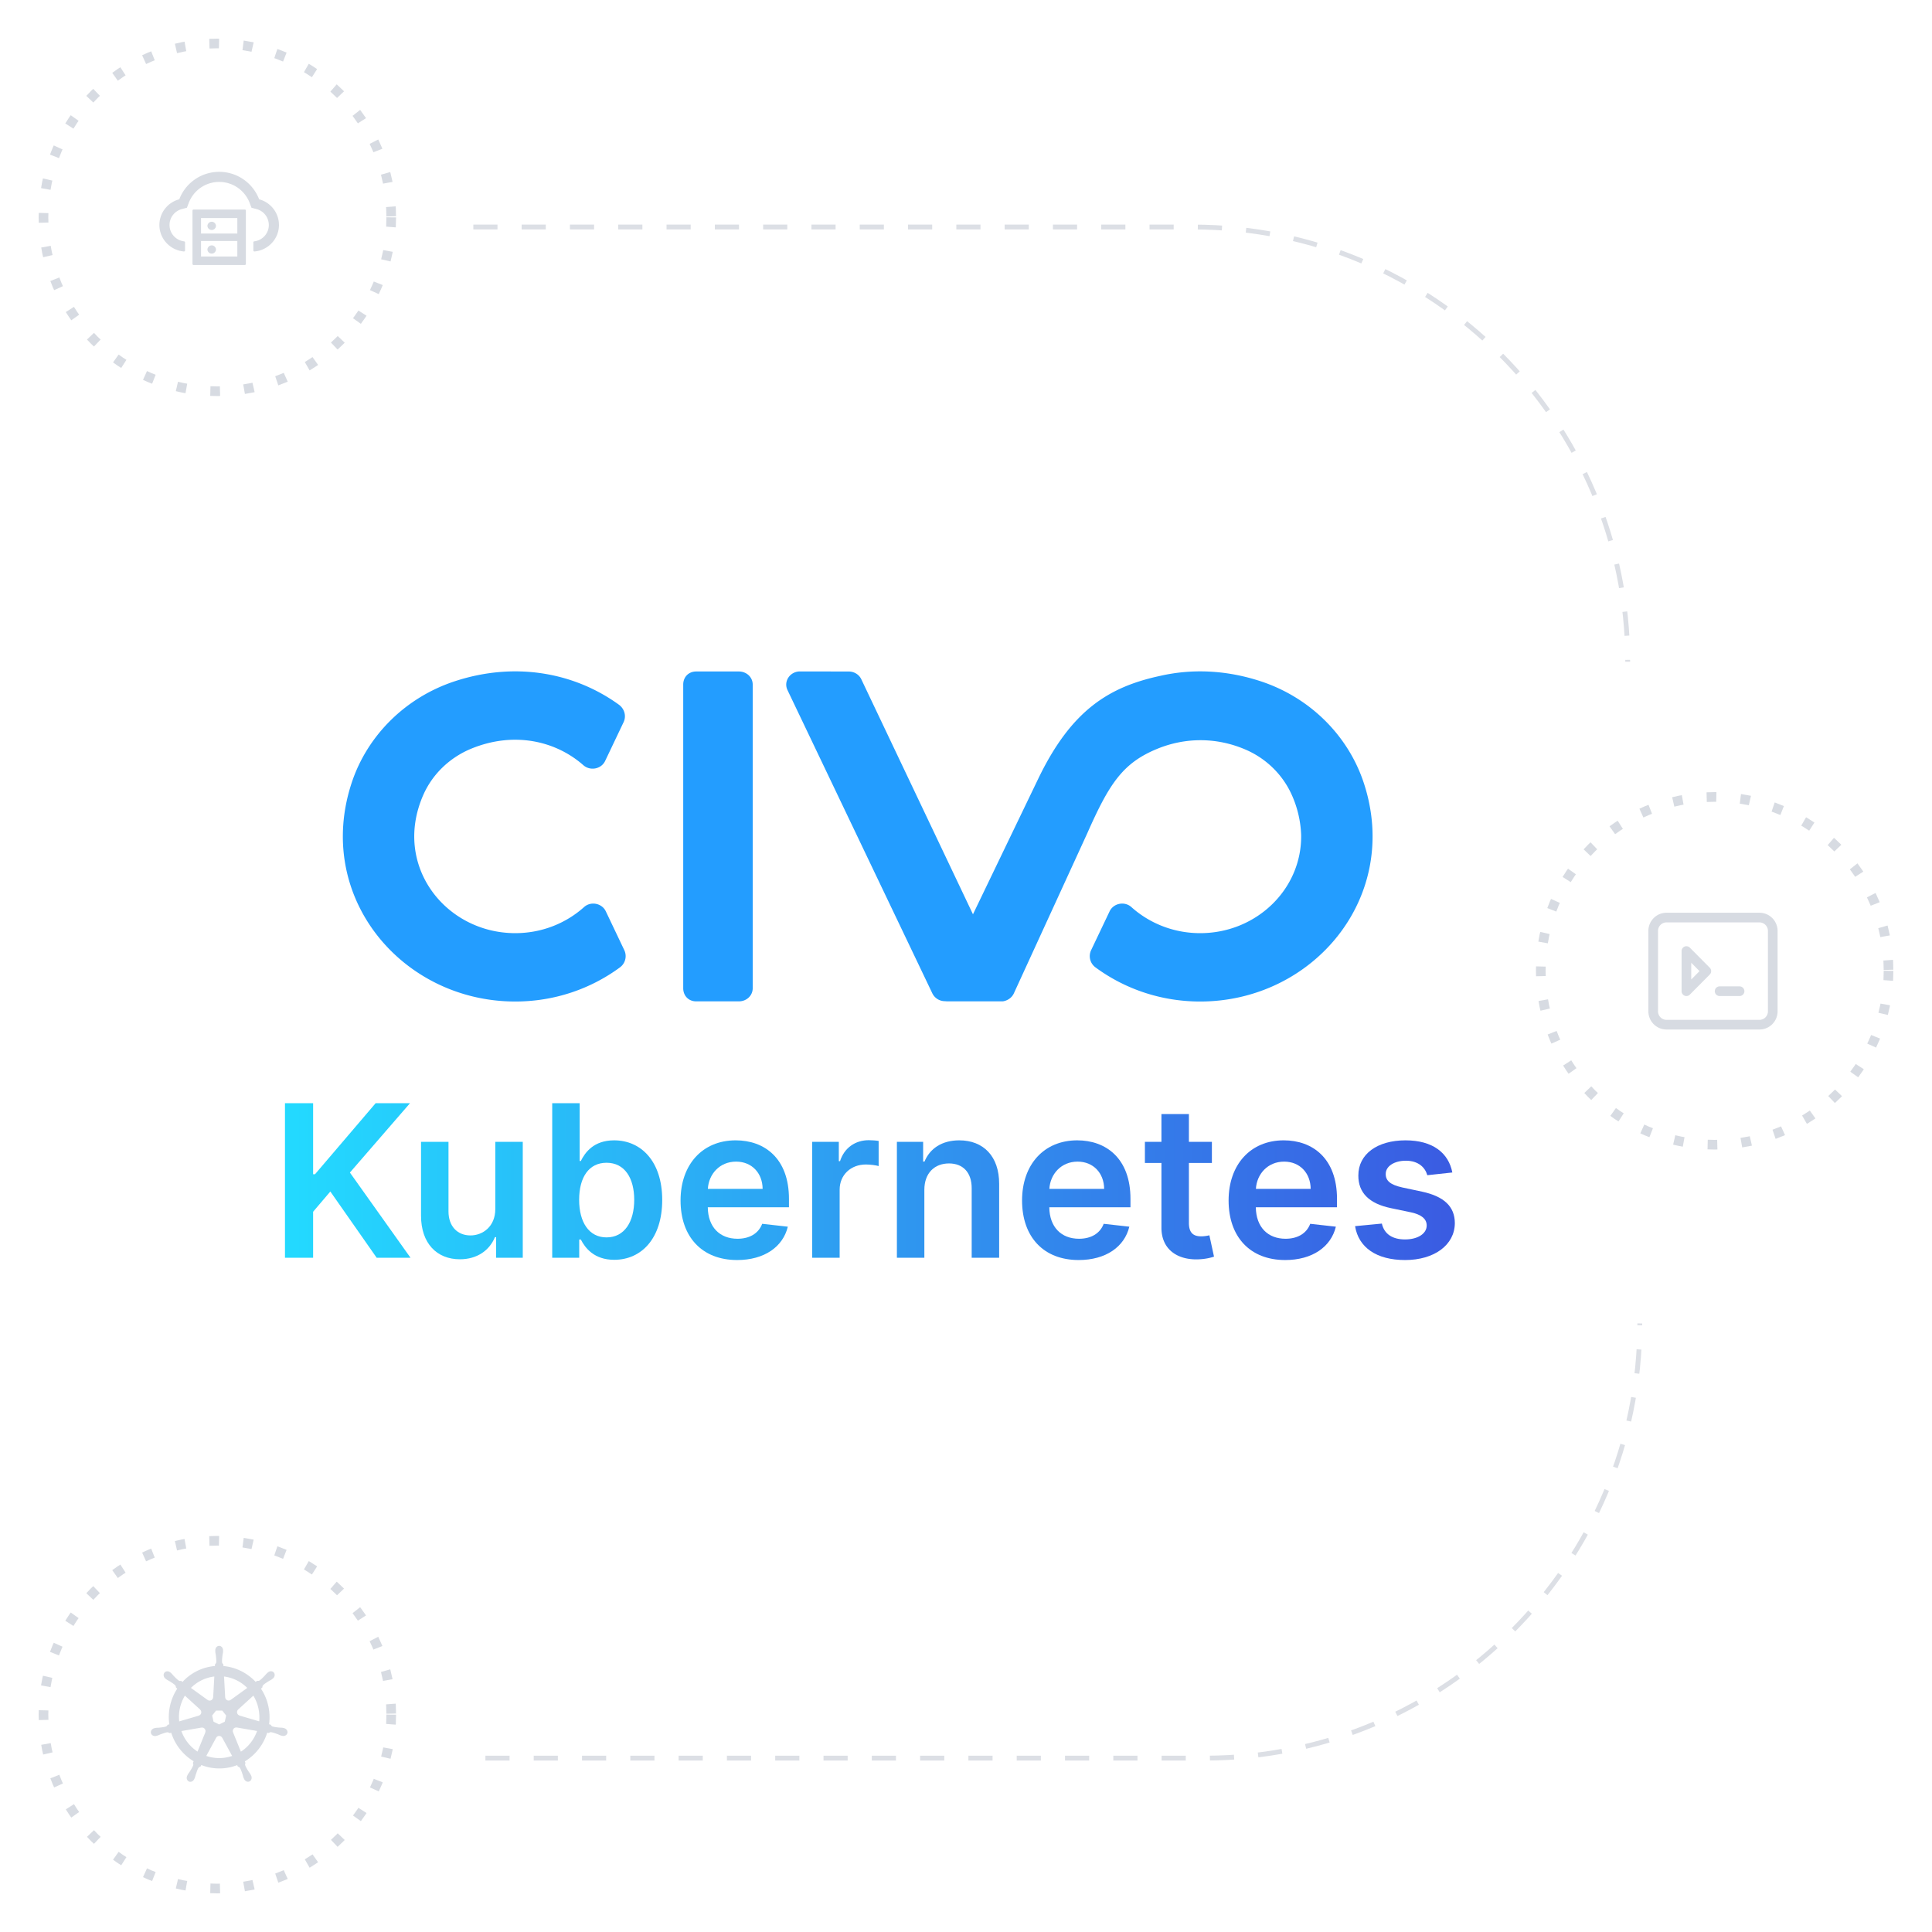 <svg width="400" height="400" fill="none" xmlns="http://www.w3.org/2000/svg">
  <g opacity=".4">
    <circle cx="45" cy="355" r="36" stroke="#9CA6B6" stroke-width="2" stroke-dasharray="2 5"/>
    <path d="M45.377 340.76c-.443 0-.803.407-.803.908l.002.023c0 .068-.004.15-.002.21.01.289.073.511.11.777.067.571.124 1.044.09 1.484-.035.166-.155.317-.262.423l-.019.346a10.285 10.285 0 0 0-6.699 3.28 13.558 13.558 0 0 1-.29-.21c-.142.02-.287.065-.476-.047-.36-.247-.687-.587-1.083-.996-.181-.196-.313-.383-.528-.572-.05-.043-.124-.101-.179-.145a.946.946 0 0 0-.56-.215.77.77 0 0 0-.64.289c-.275.353-.187.893.198 1.205l.012.009c.053.044.118.1.167.136.229.172.438.261.665.397.48.302.879.553 1.195.855.123.133.145.369.16.471l.258.234A10.738 10.738 0 0 0 35.055 357l-.337.1c-.088.116-.214.3-.345.354-.413.133-.878.181-1.439.241-.264.023-.491.009-.77.063-.062.012-.148.035-.215.051l-.007.002-.012.003c-.473.117-.777.56-.68.996.099.437.561.702 1.037.598l.012-.002.016-.005c.066-.015.15-.032.207-.047.275-.075.474-.185.72-.282.532-.194.972-.356 1.4-.419.18-.014.369.112.462.166l.35-.061a10.604 10.604 0 0 0 4.632 5.888l-.146.357c.052.138.11.326.071.462-.156.412-.423.846-.727 1.331-.147.224-.298.397-.43.653-.032.062-.073.156-.103.22-.207.45-.055.968.341 1.162.399.196.894-.01 1.108-.461l.002-.002v-.001c.03-.064.074-.148.1-.208.113-.266.151-.493.231-.75.213-.543.33-1.114.622-1.469.08-.097.21-.135.346-.172l.182-.335a10.2 10.2 0 0 0 7.41.019c.052.092.147.27.172.315.138.045.288.069.41.253.219.381.369.831.55 1.375.081.257.12.484.234.75.026.06.07.145.1.209.214.452.71.659 1.11.463.396-.194.548-.712.341-1.162-.03-.064-.072-.158-.104-.22-.133-.256-.284-.428-.43-.651-.305-.485-.557-.887-.713-1.299-.065-.212.011-.344.062-.482-.03-.036-.096-.236-.134-.33 2.221-1.336 3.86-3.468 4.63-5.931.103.017.284.049.342.061.121-.081.232-.187.45-.169.429.063.869.225 1.4.419.247.096.446.208.72.283.059.016.142.031.208.046l.016.005.012.002c.476.104.938-.161 1.036-.598.098-.437-.206-.88-.68-.996-.068-.016-.166-.043-.233-.056-.28-.054-.507-.041-.77-.063-.562-.06-1.027-.108-1.44-.241-.168-.067-.288-.271-.346-.355l-.325-.096a10.753 10.753 0 0 0-.168-3.818 10.688 10.688 0 0 0-1.505-3.542l.285-.26c.013-.147.002-.301.151-.463.316-.302.714-.553 1.195-.855.228-.136.438-.224.667-.396.052-.039.122-.101.177-.145.385-.313.474-.853.197-1.206-.276-.353-.812-.386-1.198-.073-.054.044-.129.101-.178.145-.216.188-.349.375-.53.571-.396.41-.724.751-1.083.998-.156.092-.384.06-.487.054l-.306.222c-1.741-1.86-4.112-3.049-6.666-3.28a20.898 20.898 0 0 1-.019-.365c-.104-.102-.23-.189-.262-.409-.035-.44.023-.913.091-1.484.037-.266.1-.488.11-.777.002-.066-.002-.161-.002-.233 0-.501-.36-.908-.803-.908Zm-1.005 6.343-.239 4.29-.017.008a.714.714 0 0 1-.707.691.69.69 0 0 1-.417-.139l-.007.004-3.454-2.494a8.23 8.23 0 0 1 4.84-2.36Zm2.012 0a8.284 8.284 0 0 1 4.811 2.362l-3.431 2.478-.012-.005a.7.7 0 0 1-.971-.133.723.723 0 0 1-.155-.418l-.003-.001-.239-4.283Zm-8.105 3.963 3.153 2.873-.003.017a.73.73 0 0 1 .09.993.708.708 0 0 1-.368.246l-.003.014-4.043 1.188a8.548 8.548 0 0 1 1.174-5.331Zm14.174.002a8.61 8.61 0 0 1 1.035 2.573c.208.926.26 1.849.175 2.742l-4.063-1.192-.004-.017a.722.722 0 0 1-.502-.856.718.718 0 0 1 .224-.383l-.001-.009 3.136-2.858Zm-7.723 3.092h1.292l.803 1.023-.288 1.275-1.16.568-1.163-.57-.288-1.275.804-1.021Zm4.142 3.499a.684.684 0 0 1 .163.012l.007-.009 4.181.72a8.408 8.408 0 0 1-3.347 4.283l-1.623-3.993.005-.007a.728.728 0 0 1 .343-.935.684.684 0 0 1 .271-.071Zm-7.023.017c.32.005.606.23.68.561a.727.727 0 0 1-.04.444l.012.016-1.606 3.952a8.439 8.439 0 0 1-3.337-4.253l4.145-.716.007.008a.821.821 0 0 1 .14-.012Zm3.502 1.732a.71.71 0 0 1 .649.379h.015l2.044 3.76a8.367 8.367 0 0 1-.817.233 8.16 8.16 0 0 1-4.531-.238l2.038-3.753h.003a.707.707 0 0 1 .6-.381Z" fill="#9CA6B6"/>
  </g>
  <g opacity=".4">
    <circle cx="45" cy="45" r="36" stroke="#9CA6B6" stroke-width="2" stroke-dasharray="2 5"/>
    <path d="M50.683 43.382h-10.61a.221.221 0 0 0-.22.22V54.65c0 .12.099.22.22.22h10.61a.221.221 0 0 0 .22-.22V43.6c0-.12-.099-.219-.22-.219Zm-9.062 1.759h7.514v3.216h-7.514V45.14Zm7.514 7.97h-7.514v-3.215h7.514v3.215Z" fill="#9CA6B6"/>
    <path d="M42.946 51.682a.886.886 0 0 0 1.768 0 .877.877 0 0 0-.259-.622.886.886 0 0 0-1.509.622Zm0-4.892a.886.886 0 0 0 1.768 0 .877.877 0 0 0-.259-.622.886.886 0 0 0-1.509.622Z" fill="#9CA6B6"/>
    <path d="M53.65 41.263a8.843 8.843 0 0 0-8.266-5.687c-3.777 0-7.001 2.361-8.266 5.684-2.38.624-4.13 2.787-4.117 5.354.017 2.87 2.255 5.203 5.073 5.453.13.011.24-.09.24-.22v-1.66a.22.22 0 0 0-.194-.217 3.453 3.453 0 0 1-1.991-.948 3.38 3.38 0 0 1-1.028-2.435c0-.77.251-1.495.724-2.1a3.442 3.442 0 0 1 1.826-1.201l1.047-.275.384-1.009a6.78 6.78 0 0 1 2.434-3.12 6.713 6.713 0 0 1 3.868-1.214c1.395 0 2.732.42 3.868 1.218.55.384 1.036.846 1.447 1.374.418.53.75 1.118.987 1.745l.381 1.006 1.044.275a3.416 3.416 0 0 1 2.545 3.298c0 .923-.365 1.79-1.028 2.435a3.447 3.447 0 0 1-1.986.948.217.217 0 0 0-.19.217v1.663c0 .13.112.231.242.22 2.81-.253 5.042-2.583 5.062-5.447.016-2.567-1.733-4.73-4.106-5.357Z" fill="#9CA6B6"/>
  </g>
  <g opacity=".4" stroke="#9CA6B6" stroke-width="2">
    <circle cx="355" cy="201" r="36" stroke-dasharray="2 5"/>
    <path d="m349.153 196.903 4.125 4.158-4.125 4.157v-8.315Zm6.876 8.315h4.126-4.126Zm-11.002 6.93h19.253c.73 0 1.43-.292 1.945-.812.516-.52.806-1.225.806-1.96v-16.631c0-.735-.29-1.44-.806-1.96a2.74 2.74 0 0 0-1.945-.811h-19.253c-.73 0-1.429.292-1.945.811a2.783 2.783 0 0 0-.806 1.96v16.631c0 .735.29 1.44.806 1.96s1.215.812 1.945.812Z" stroke-linecap="round" stroke-linejoin="round"/>
  </g>
  <path d="M98 47h149c49.706 0 90 40.294 90 90M100.5 364h149c49.706 0 90-40.294 90-90" stroke="#DCDFE5" stroke-dasharray="5 5"/>
  <g clip-path="url(#a)" fill="#239DFF">
    <path d="M152.963 139.023h-8.818c-1.626 0-2.692 1.2-2.692 2.704v62.883c0 1.506 1.066 2.711 2.692 2.711h8.818c1.625 0 2.876-1.205 2.876-2.711v-62.883c0-1.504-1.251-2.704-2.876-2.704ZM125.427 188.68c-.801-1.681-3.095-2.144-4.504-.881-3.73 3.345-8.732 5.4-14.247 5.4-14.45 0-25.477-14.035-19.023-28.646 1.907-4.319 5.526-7.775 10.038-9.598 8.817-3.565 17.397-1.534 23.087 3.471 1.424 1.251 3.706.807 4.508-.877l3.819-8.022c.611-1.284.189-2.79-.986-3.64-8.948-6.475-21.161-9.016-33.89-4.863-10.217 3.333-18.184 11.221-21.428 21.078-7.76 23.578 10.414 45.251 33.875 45.251 8.166 0 15.67-2.644 21.676-7.068a2.884 2.884 0 0 0 .897-3.577l-3.822-8.028ZM282.359 162.102c-3.244-9.857-11.211-17.746-21.427-21.078-7.231-2.359-14.295-2.556-20.689-1.101-10.665 2.28-18.389 7.122-25.177 21.079l-13.623 28.294-23.123-48.67c-.462-.97-1.472-1.594-2.585-1.595l-10.101-.016c-2.073-.003-3.454 2.05-2.594 3.856l29.989 62.786a2.885 2.885 0 0 0 2.588 1.627l.49.038h11.341c.228 0 .456-.045.672-.116.781-.255 1.438-.788 1.78-1.524 0 0 15.014-32.722 15.189-33.117 4.568-10.316 7.341-14.613 14.592-17.564 5.487-2.232 11.975-2.504 18.247.216 4.367 1.894 7.801 5.354 9.627 9.597a22.147 22.147 0 0 1 1.835 8.076c.163 11.19-9.258 20.31-20.906 20.31-5.515 0-10.517-2.056-14.247-5.401-1.409-1.263-3.703-.8-4.504.882l-3.822 8.028a2.882 2.882 0 0 0 .897 3.576c6.006 4.424 13.51 7.069 21.676 7.069 23.461-.001 41.635-21.674 33.875-45.252Z"/>
  </g>
  <path d="M59 260.408h5.827v-9.531l3.565-4.188 9.597 13.719h7.005l-12.55-17.641 12.44-14.36H77.77l-12.55 14.704h-.392v-14.704H59v32.001Z" fill="url(#b)"/>
  <path d="M102.546 250.314c0 3.657-2.623 5.469-5.136 5.469-2.733 0-4.555-1.922-4.555-4.969v-14.407H87.17v15.282c0 5.766 3.299 9.032 8.042 9.032 3.613 0 6.157-1.891 7.256-4.578h.252v4.265h5.513v-24.001h-5.686v13.907Z" fill="url(#c)"/>
  <path d="M114.33 260.408h5.591v-3.781h.33c.895 1.75 2.764 4.203 6.911 4.203 5.686 0 9.942-4.484 9.942-12.391 0-8-4.382-12.344-9.958-12.344-4.256 0-6.031 2.547-6.895 4.281h-.236v-11.969h-5.685v32.001Zm5.575-12c0-4.657 2.011-7.672 5.671-7.672 3.785 0 5.732 3.203 5.732 7.672 0 4.5-1.979 7.781-5.732 7.781-3.629 0-5.671-3.125-5.671-7.781Z" fill="url(#d)"/>
  <path d="M152.618 260.877c5.623 0 9.487-2.734 10.492-6.906l-5.309-.594c-.77 2.031-2.654 3.094-5.104 3.094-3.676 0-6.11-2.407-6.157-6.516h16.805v-1.735c0-8.422-5.088-12.125-11.025-12.125-6.911 0-11.419 5.047-11.419 12.453 0 7.532 4.445 12.329 11.717 12.329Zm-6.063-14.735c.173-3.063 2.451-5.641 5.843-5.641 3.267 0 5.466 2.375 5.497 5.641h-11.34Z" fill="url(#e)"/>
  <path d="M168.156 260.408h5.685v-14.11c0-3.047 2.309-5.203 5.435-5.203.958 0 2.151.172 2.638.328v-5.203c-.518-.094-1.413-.156-2.041-.156-2.765 0-5.074 1.562-5.953 4.343h-.252v-4h-5.512v24.001Z" fill="url(#f)"/>
  <path d="M191.377 246.345c0-3.469 2.105-5.469 5.105-5.469 2.937 0 4.696 1.922 4.696 5.125v14.407h5.686v-15.282c.016-5.75-3.283-9.031-8.262-9.031-3.612 0-6.094 1.719-7.193 4.391h-.283v-4.079h-5.434v24.001h5.685v-14.063Z" fill="url(#g)"/>
  <path d="M223.324 260.877c5.623 0 9.487-2.734 10.492-6.906l-5.309-.594c-.769 2.031-2.654 3.094-5.104 3.094-3.675 0-6.11-2.407-6.157-6.516h16.806v-1.735c0-8.422-5.089-12.125-11.026-12.125-6.911 0-11.419 5.047-11.419 12.453 0 7.532 4.445 12.329 11.717 12.329Zm-6.062-14.735c.172-3.063 2.45-5.641 5.842-5.641 3.267 0 5.466 2.375 5.498 5.641h-11.34Z" fill="url(#h)"/>
  <path d="M250.909 236.407h-4.759v-5.75h-5.686v5.75h-3.424v4.376h3.424v13.344c-.032 4.516 3.267 6.734 7.539 6.609 1.618-.046 2.733-.359 3.345-.562l-.958-4.422a7.126 7.126 0 0 1-1.665.219c-1.429 0-2.575-.5-2.575-2.782v-12.406h4.759v-4.376Z" fill="url(#i)"/>
  <path d="M266.085 260.877c5.623 0 9.487-2.734 10.492-6.906l-5.309-.594c-.77 2.031-2.654 3.094-5.105 3.094-3.675 0-6.109-2.407-6.156-6.516h16.805v-1.735c0-8.422-5.088-12.125-11.025-12.125-6.911 0-11.419 5.047-11.419 12.453 0 7.532 4.445 12.329 11.717 12.329Zm-6.063-14.735c.173-3.063 2.45-5.641 5.843-5.641 3.267 0 5.466 2.375 5.497 5.641h-11.34Z" fill="url(#j)"/>
  <path d="M300.69 242.751c-.785-4.062-4.052-6.656-9.706-6.656-5.812 0-9.77 2.844-9.754 7.281-.016 3.501 2.152 5.813 6.785 6.766l4.115.86c2.215.484 3.251 1.375 3.251 2.734 0 1.641-1.79 2.875-4.492 2.875-2.607 0-4.303-1.125-4.79-3.281l-5.545.531c.707 4.407 4.43 7.016 10.351 7.016 6.031 0 10.288-3.109 10.303-7.656-.015-3.422-2.23-5.516-6.785-6.501l-4.115-.875c-2.45-.547-3.424-1.39-3.408-2.781-.016-1.625 1.79-2.75 4.162-2.75 2.623 0 4.005 1.422 4.445 3l5.183-.563Z" fill="url(#k)"/>
  <defs>
    <linearGradient id="b" x1="59" y1="244.642" x2="301.208" y2="244.642" gradientUnits="userSpaceOnUse">
      <stop stop-color="#23DAFF"/>
      <stop offset="1" stop-color="#3A5BE2"/>
    </linearGradient>
    <linearGradient id="c" x1="59" y1="244.642" x2="301.208" y2="244.642" gradientUnits="userSpaceOnUse">
      <stop stop-color="#23DAFF"/>
      <stop offset="1" stop-color="#3A5BE2"/>
    </linearGradient>
    <linearGradient id="d" x1="59" y1="244.642" x2="301.208" y2="244.642" gradientUnits="userSpaceOnUse">
      <stop stop-color="#23DAFF"/>
      <stop offset="1" stop-color="#3A5BE2"/>
    </linearGradient>
    <linearGradient id="e" x1="59" y1="244.642" x2="301.208" y2="244.642" gradientUnits="userSpaceOnUse">
      <stop stop-color="#23DAFF"/>
      <stop offset="1" stop-color="#3A5BE2"/>
    </linearGradient>
    <linearGradient id="f" x1="59" y1="244.642" x2="301.208" y2="244.642" gradientUnits="userSpaceOnUse">
      <stop stop-color="#23DAFF"/>
      <stop offset="1" stop-color="#3A5BE2"/>
    </linearGradient>
    <linearGradient id="g" x1="59" y1="244.642" x2="301.208" y2="244.642" gradientUnits="userSpaceOnUse">
      <stop stop-color="#23DAFF"/>
      <stop offset="1" stop-color="#3A5BE2"/>
    </linearGradient>
    <linearGradient id="h" x1="59" y1="244.642" x2="301.208" y2="244.642" gradientUnits="userSpaceOnUse">
      <stop stop-color="#23DAFF"/>
      <stop offset="1" stop-color="#3A5BE2"/>
    </linearGradient>
    <linearGradient id="i" x1="59" y1="244.642" x2="301.208" y2="244.642" gradientUnits="userSpaceOnUse">
      <stop stop-color="#23DAFF"/>
      <stop offset="1" stop-color="#3A5BE2"/>
    </linearGradient>
    <linearGradient id="j" x1="59" y1="244.642" x2="301.208" y2="244.642" gradientUnits="userSpaceOnUse">
      <stop stop-color="#23DAFF"/>
      <stop offset="1" stop-color="#3A5BE2"/>
    </linearGradient>
    <linearGradient id="k" x1="59" y1="244.642" x2="301.208" y2="244.642" gradientUnits="userSpaceOnUse">
      <stop stop-color="#23DAFF"/>
      <stop offset="1" stop-color="#3A5BE2"/>
    </linearGradient>
    <clipPath id="a">
      <path fill="#fff" transform="translate(70.983 139)" d="M0 0h213.193v68.353H0z"/>
    </clipPath>
  </defs>
</svg>
